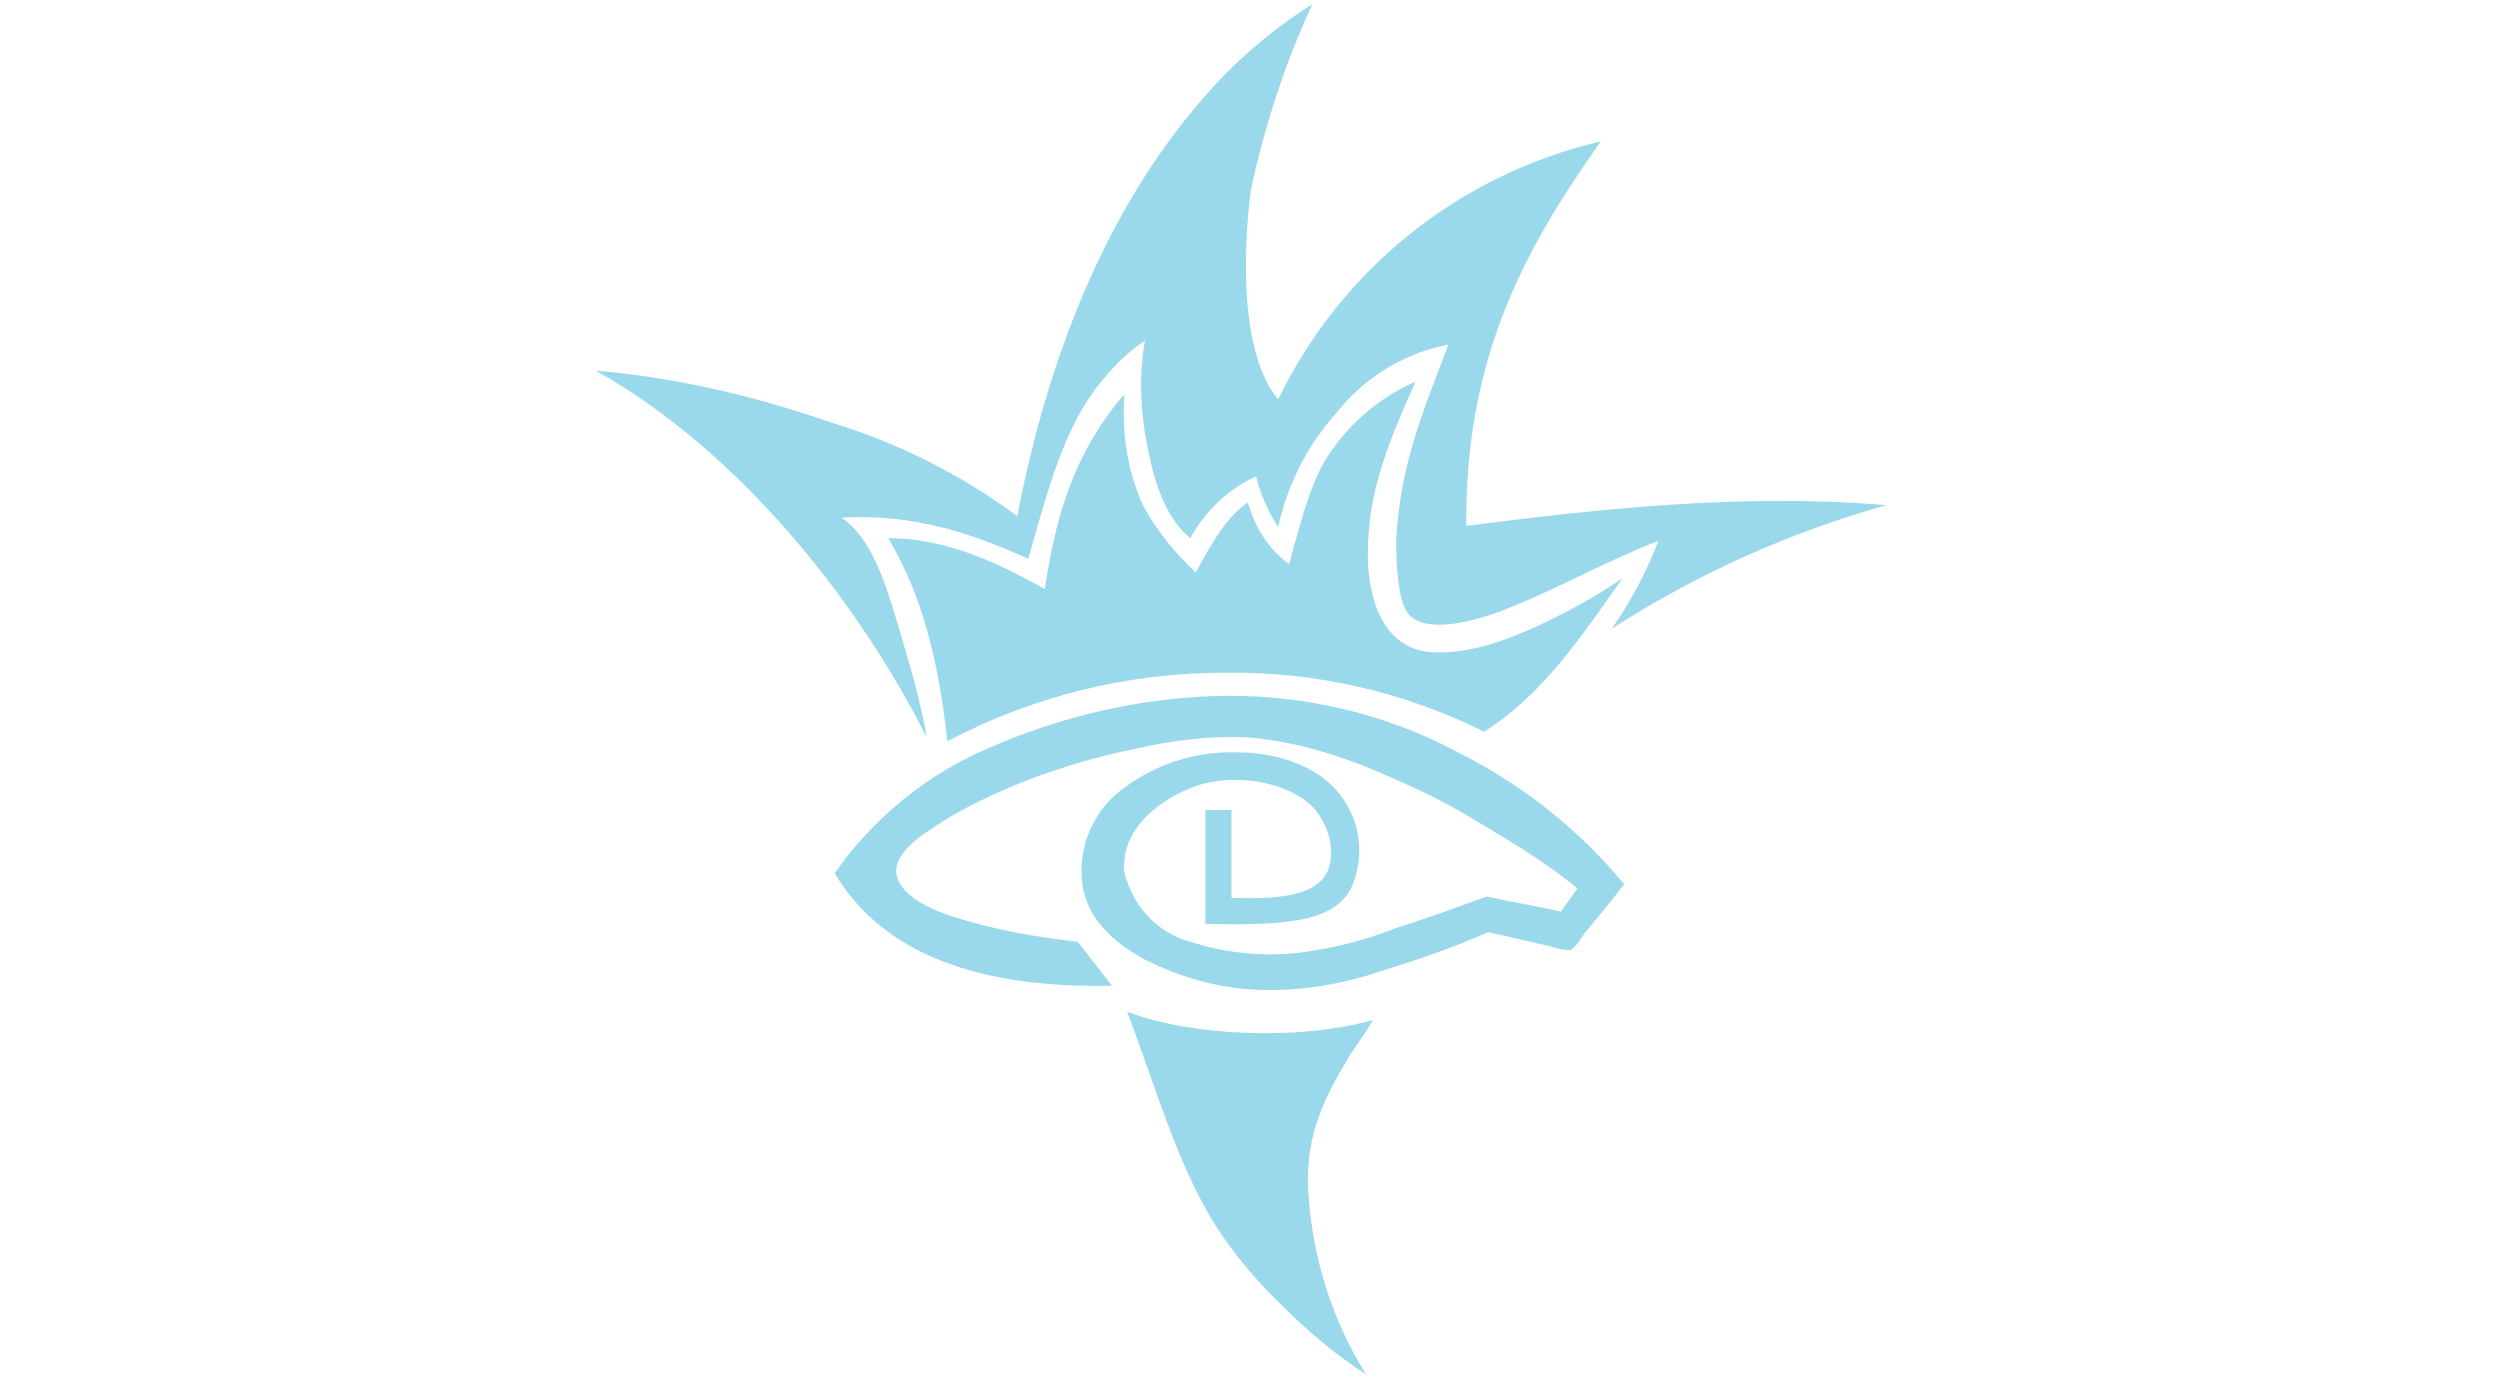 <?xml version="1.0" encoding="utf-8"?>
<!-- Generator: Adobe Illustrator 25.2.3, SVG Export Plug-In . SVG Version: 6.00 Build 0)  -->
<svg version="1.1" id="Layer_1" xmlns="http://www.w3.org/2000/svg" xmlns:xlink="http://www.w3.org/1999/xlink" x="0px" y="0px"
	 viewBox="0 0 182.1 100.5" style="enable-background:new 0 0 182.1 100.5;" xml:space="preserve">
<style type="text/css">
	.st0{fill:#9AD9EB;}
</style>
<path class="st0" d="M82.1,73.7L82.1,73.7c4.8,1.8,12.5,2.1,17.9,0.6c-0.5,0.9-1.1,1.7-1.7,2.6c-1.6,2.7-3.3,5.6-3,10
	c0.3,4.7,1.7,9.2,4.2,13.2c-2.2-1.4-4.2-3.1-6-4.9c-1.9-1.8-3.6-3.8-5-6C85.7,84.7,84.2,79.2,82.1,73.7L82.1,73.7z"/>
<path class="st0" d="M118.3,64.4c-0.9,1.2-1.9,2.4-2.9,3.6c-0.2,0.3-0.7,1.1-1,1.2c-0.5,0-1-0.1-1.6-0.3c-1.4-0.3-3-0.7-4.4-1
	c-2.5,1.1-5.1,2-7.7,2.8c-2.9,1-5.9,1.5-9,1.4c-2.9-0.1-5.7-0.9-8.3-2.2c-2.2-1.2-4.4-3-4.6-5.9c-0.2-2.6,1-5.2,3.2-6.7
	c2.2-1.6,4.9-2.5,7.6-2.5c4-0.1,6.8,1.4,8.1,3.2c1.4,1.9,1.7,4.3,0.8,6.5c-1.2,2.8-5.3,2.9-10.7,2.8V59h1.9c0,2,0,4.4,0,6.4
	c3,0.1,6.4,0,7.1-2.2c0.4-1.4,0-2.9-0.9-4.1c-1.2-1.6-4.7-2.9-8.3-2c-2.4,0.7-5.5,2.7-5.7,5.6c-0.1,0.5,0,1,0.2,1.5
	c0.7,2.1,2.4,3.8,4.6,4.4c2.5,0.8,5.2,1.1,7.9,0.8c2.4-0.3,4.8-0.9,7.1-1.8c2.2-0.7,4.4-1.5,6.6-2.3c1.8,0.4,3.6,0.7,5.4,1.1
	l1.2-1.7c-1.6-1.3-3.4-2.5-5.2-3.6c-1.8-1.1-3.6-2.2-5.6-3.2c-3.8-1.8-8.2-3.8-13.3-4.2c-2.6-0.1-5.3,0.2-7.9,0.8
	c-4.5,0.9-8.9,2.4-13,4.6c-0.9,0.5-1.8,1.1-2.7,1.7c-0.9,0.7-2.1,1.7-1.9,2.9c0.4,2,3.7,3,5.6,3.5c2.5,0.7,5,1.1,7.6,1.4l2.5,3.2
	c-9.7,0.2-16.7-2.3-20.2-8.2c2.8-4,6.7-7.2,11.2-9.1c5.2-2.3,10.8-3.6,16.4-3.8c6.2-0.2,12.4,1.2,17.8,4.1
	C110.8,57.1,115,60.4,118.3,64.4z"/>
<path class="st0" d="M103.1,27.8c-1.3,3-3.1,6.8-3.4,10.9c-0.4,4.6,0.9,8.5,4.5,8.8c2.9,0.2,5.8-1,7.8-1.9c2.1-1,4.2-2.1,6.2-3.5
	c-2.9,4.1-5.8,8.5-10.1,11.2c-5.8-2.9-12.3-4.4-18.9-4.3c-7,0-14,1.7-20.2,5c-0.6-5.7-1.8-10.6-4.3-14.8c4.5,0,8.5,2.1,11.4,3.7
	c0.7-4.4,1.7-9.4,5.8-14.2c-0.2,2.8,0.2,5.6,1.4,8.2c1,1.8,2.3,3.4,3.8,4.8c1.3-2.4,2.3-4.1,3.8-5.1c0.5,1.8,1.5,3.4,3,4.5
	c1.1-4.1,1.8-6.4,2.9-8C98.4,30.7,100.6,28.9,103.1,27.8z"/>
<path class="st0" d="M93.1,29.1c4.6-9.5,13.2-16.4,23.5-18.8c-5.2,7.4-9.9,15.3-9.8,28c9.5-1.2,20-2.4,30.6-1.5c-7.1,2-13.8,5-20,9
	c1.4-2,2.5-4.1,3.4-6.4c-3.7,1.4-7.7,3.7-11.7,5.2c-1.7,0.6-5.4,1.7-6.6,0c-0.7-1-0.8-3.6-0.8-5.3c0.3-5.7,2.2-9.9,3.8-14.2
	c-3.1,0.6-6,2.3-8,4.8c-2.2,2.4-3.7,5.3-4.4,8.5c-0.7-1.1-1.3-2.4-1.6-3.7c-2,0.9-3.7,2.5-4.8,4.5c-1.6-1.3-2.5-3.6-3-6.1
	c-0.6-2.7-0.8-5.5-0.3-8.3c-1.2,0.8-2.2,1.8-3.1,2.9c-2.8,3.3-4,8.1-5.4,13c-3.8-1.7-8.1-3.3-13.6-3c2.2,1.5,3.2,4.8,4.1,7.8
	c0.8,2.7,1.6,5.3,2.1,8.2c-5-9.9-13.6-20.8-24.1-26.7c5.8,0.5,11.4,1.8,16.9,3.7c5,1.5,9.6,3.8,13.8,6.9c2.3-12,6.7-22.6,13.5-30.4
	c2.3-2.7,5-5,8-6.9l0,0c-2,4.3-3.5,8.9-4.5,13.6C90.5,18.8,90.4,25.8,93.1,29.1z"/>
</svg>
